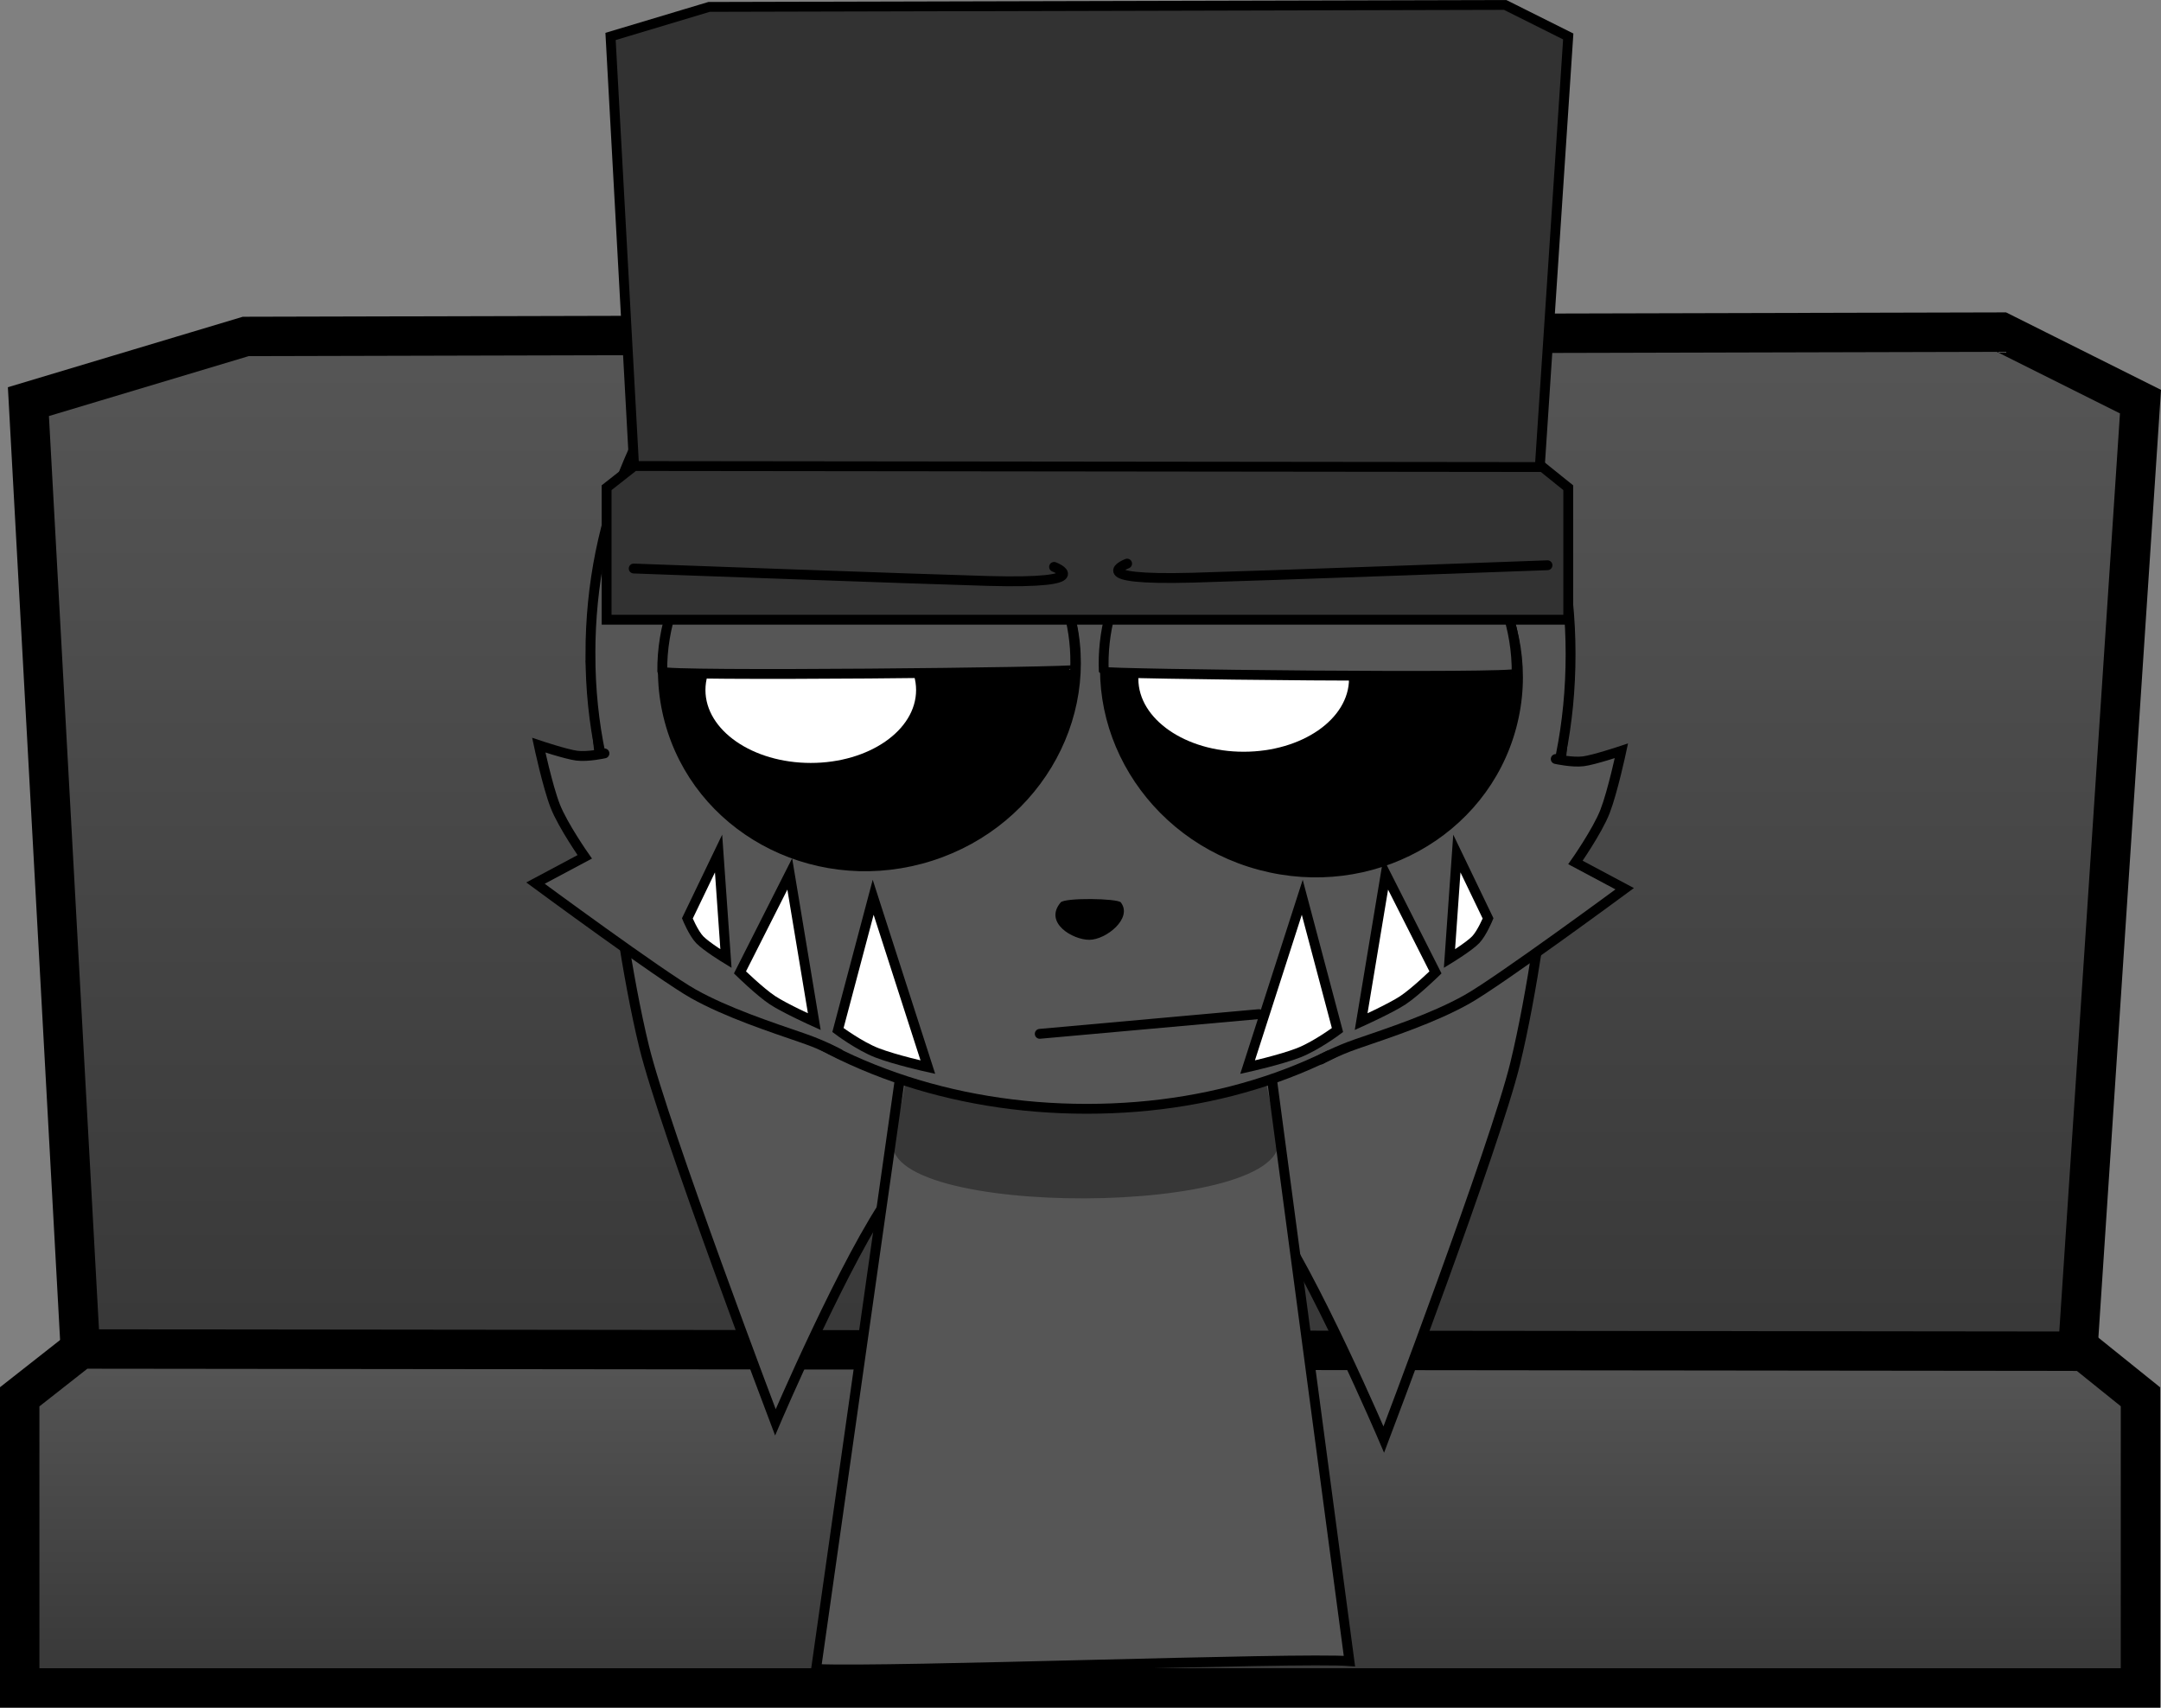 <svg version="1.1" xmlns="http://www.w3.org/2000/svg" xmlns:xlink="http://www.w3.org/1999/xlink" width="219.328" height="173.324" viewBox="0,0,219.328,173.324"><rect x="0" y="0" width="219.328" height="173.324" fill="#808080" stroke="none"/><defs><linearGradient x1="320.441" y1="111.192" x2="320.441" y2="218.374" gradientUnits="userSpaceOnUse" id="color-1"><stop offset="0" stop-color="#565656"/><stop offset="1" stop-color="#373737"/></linearGradient><linearGradient x1="320" y1="214.404" x2="320" y2="248.808" gradientUnits="userSpaceOnUse" id="color-2"><stop offset="0" stop-color="#565656"/><stop offset="1" stop-color="#373737"/></linearGradient></defs><g transform="translate(-210.377,-77.484)"><g data-paper-data="{&quot;isPaintingLayer&quot;:true}" fill-rule="nonzero" stroke-linejoin="miter" stroke-miterlimit="10" stroke-dasharray="" stroke-dashoffset="0" style="mix-blend-mode: normal"><path d="M218.553,214.845l-5.293,-96.596l22.054,-6.616l178.195,-0.441l14.114,7.057l-6.616,100.124z" fill="url(#color-1)" stroke="#000000" stroke-width="4" stroke-linecap="round"/><path d="M212.377,248.808v-29.552l6.175,-4.852l203.321,0.226l5.749,4.626v29.552z" fill="url(#color-2)" stroke="#000000" stroke-width="4" stroke-linecap="butt"/><path d="M315.324,185.846c0,0 -10.308,7.116 -14.413,12.745c-4.591,6.296 -11.837,23.255 -11.837,23.255c0,0 -11.307,-29.814 -13.335,-38.169c-3.44,-14.174 -5.415,-39.081 -5.415,-39.081" data-paper-data="{&quot;index&quot;:null}" fill="#565656" stroke="#000000" stroke-width="1" stroke-linecap="round"/><path d="M369.574,146.346c0,0 -1.975,24.907 -5.415,39.081c-2.028,8.355 -13.335,38.169 -13.335,38.169c0,0 -7.246,-16.959 -11.837,-23.255c-4.105,-5.63 -14.413,-12.745 -14.413,-12.745" fill="#565656" stroke="#000000" stroke-width="1" stroke-linecap="round"/><g stroke-linecap="butt"><path d="M301.836,186.059h37.509l7.99,60.022c-5.105,-0.405 -46.611,1.139 -54.13,0.801z" fill="#565656" stroke="#000000" stroke-width="1"/><path d="M301.061,193.024c1.014,-3.82 1.62,-8.307 1.62,-8.307l35.66,-0.086c0,0 0.739,4.105 1.748,8.2c2.04,8.278 -41.211,8.415 -39.028,0.193z" fill-opacity="0.357" fill="#000000" stroke="none" stroke-width="0"/></g><g fill="#565656" stroke="#000000" stroke-width="1"><path d="M270.301,143.876c0,-28.574 22.269,-48.594 49.74,-48.594c27.471,0 49.74,20.02 49.74,48.594c0,28.574 -21.628,46.149 -49.098,46.149c-27.471,0 -50.381,-17.575 -50.381,-46.149z" stroke-linecap="butt"/><path d="M368.274,154.521c0,0 1.668,0.375 2.8,0.233c1.088,-0.136 3.867,-1.067 3.867,-1.067c0,0 -0.889,4.167 -1.667,6.167c-0.778,2 -3,5.167 -3,5.167l5,2.667c0,0 -12.737,9.395 -16.032,11.241c-3.401,1.906 -7.823,3.357 -11.165,4.508c-2.129,0.734 -3.637,1.584 -3.637,1.584" stroke-linecap="round"/><path d="M295.56,184.45c0,0 -1.508,-0.85 -3.637,-1.584c-3.342,-1.152 -7.764,-2.602 -11.165,-4.508c-3.294,-1.846 -16.032,-11.241 -16.032,-11.241l5,-2.667c0,0 -2.222,-3.167 -3,-5.167c-0.778,-2 -1.667,-6.167 -1.667,-6.167c0,0 2.779,0.931 3.867,1.067c1.132,0.142 2.8,-0.233 2.8,-0.233" data-paper-data="{&quot;index&quot;:null}" stroke-linecap="round"/></g><path d="M318.912,139.747c2.882,10.758 -3.867,21.913 -15.076,24.916c-11.209,3.003 -22.631,-3.283 -25.514,-14.04c-2.882,-10.758 3.867,-21.913 15.076,-24.916c11.209,-3.003 22.631,3.283 25.514,14.04z" fill="#000000" stroke="#000000" stroke-width="1" stroke-linecap="butt"/><path d="M348.702,126.33c11.209,3.003 17.958,14.159 15.076,24.916c-2.882,10.758 -14.305,17.044 -25.514,14.04c-11.209,-3.003 -17.958,-14.159 -15.076,-24.916c2.882,-10.758 14.305,-17.044 25.514,-14.04z" data-paper-data="{&quot;index&quot;:null}" fill="#000000" stroke="#000000" stroke-width="1" stroke-linecap="butt"/><path d="M281.975,147.52c0,-4.087 4.786,-7.4 10.69,-7.4c5.904,0 10.69,3.313 10.69,7.4c0,4.087 -4.786,7.4 -10.69,7.4c-5.904,0 -10.69,-3.313 -10.69,-7.4z" fill="#ffffff" stroke="none" stroke-width="0" stroke-linecap="butt"/><path d="M325.913,146.383c0,-4.087 4.786,-7.4 10.69,-7.4c5.904,0 10.69,3.313 10.69,7.4c0,4.087 -4.786,7.4 -10.69,7.4c-5.904,0 -10.69,-3.313 -10.69,-7.4z" fill="#ffffff" stroke="none" stroke-width="0" stroke-linecap="butt"/><path d="M318.848,139.595c0.526,1.963 0.731,3.939 0.647,5.876c-0.011,0.248 -41.895,0.697 -41.901,0.182c-0.103,-9.09 6.205,-17.543 15.74,-20.098c11.209,-3.003 22.631,3.283 25.514,14.04z" fill="#565656" stroke="#000000" stroke-width="1" stroke-linecap="butt"/><path d="M348.567,125.748c9.534,2.555 15.843,11.008 15.74,20.098c-0.006,0.515 -41.89,0.066 -41.901,-0.182c-0.084,-1.937 0.121,-3.913 0.647,-5.876c2.882,-10.758 14.305,-17.044 25.514,-14.04z" data-paper-data="{&quot;index&quot;:null}" fill="#565656" stroke="#000000" stroke-width="1" stroke-linecap="butt"/><path d="M320.933,172.872c-1.687,0 -4.645,-1.733 -2.905,-3.795c0.421,-0.499 5.791,-0.413 6.107,0c1.237,1.616 -1.515,3.795 -3.202,3.795z" fill="#000000" stroke="#000000" stroke-width="0" stroke-linecap="round"/><g fill="#ffffff" stroke="#000000" stroke-width="1" stroke-linecap="round"><g><path d="M304.549,185.796c0,0 -3.317,-0.736 -5.169,-1.455c-1.813,-0.703 -3.956,-2.312 -3.956,-2.312l3.575,-13.475z"/><path d="M293.024,181.18c0,0 -2.999,-1.353 -4.244,-2.178c-1.27,-0.841 -3.301,-2.822 -3.301,-2.822l5.053,-9.992z"/><path d="M284.057,174.78c0,0 -1.992,-1.219 -2.664,-1.919c-0.631,-0.658 -1.253,-2.164 -1.253,-2.164l3.167,-6.583z"/></g><g data-paper-data="{&quot;index&quot;:null}"><path d="M342.548,168.555l3.575,13.475c0,0 -2.143,1.609 -3.956,2.312c-1.853,0.719 -5.169,1.455 -5.169,1.455z"/><path d="M351.015,166.188l5.053,9.992c0,0 -2.031,1.98 -3.301,2.822c-1.245,0.825 -4.244,2.178 -4.244,2.178z"/><path d="M358.239,164.113l3.167,6.583c0,0 -0.622,1.506 -1.253,2.164c-0.672,0.7 -2.664,1.919 -2.664,1.919z"/></g></g><path d="M274.744,124.985l-2.4,-43.8l10,-3l80.8,-0.2l6.4,3.2l-3,45.4z" fill="#323232" stroke="#000000" stroke-width="1" stroke-linecap="round"/><path d="M271.944,140.385v-13.4l2.8,-2.2l92.193,0.102l2.607,2.098v13.4z" fill="#323232" stroke="#000000" stroke-width="1" stroke-linecap="butt"/><g fill="none" stroke="#000000" stroke-width="1" stroke-linecap="round"><path d="M367.44,134.855c0,0 -29.496,1.086 -36.002,1.262c-11.224,0.304 -6.665,-1.429 -6.665,-1.429"/><path d="M317.358,135.021c0,0 4.559,1.733 -6.665,1.429c-6.506,-0.176 -36.002,-1.262 -36.002,-1.262" data-paper-data="{&quot;index&quot;:null}"/></g><path d="M338.154,180.415l-22.25,2" fill="none" stroke="#000000" stroke-width="1" stroke-linecap="round"/></g></g></svg>